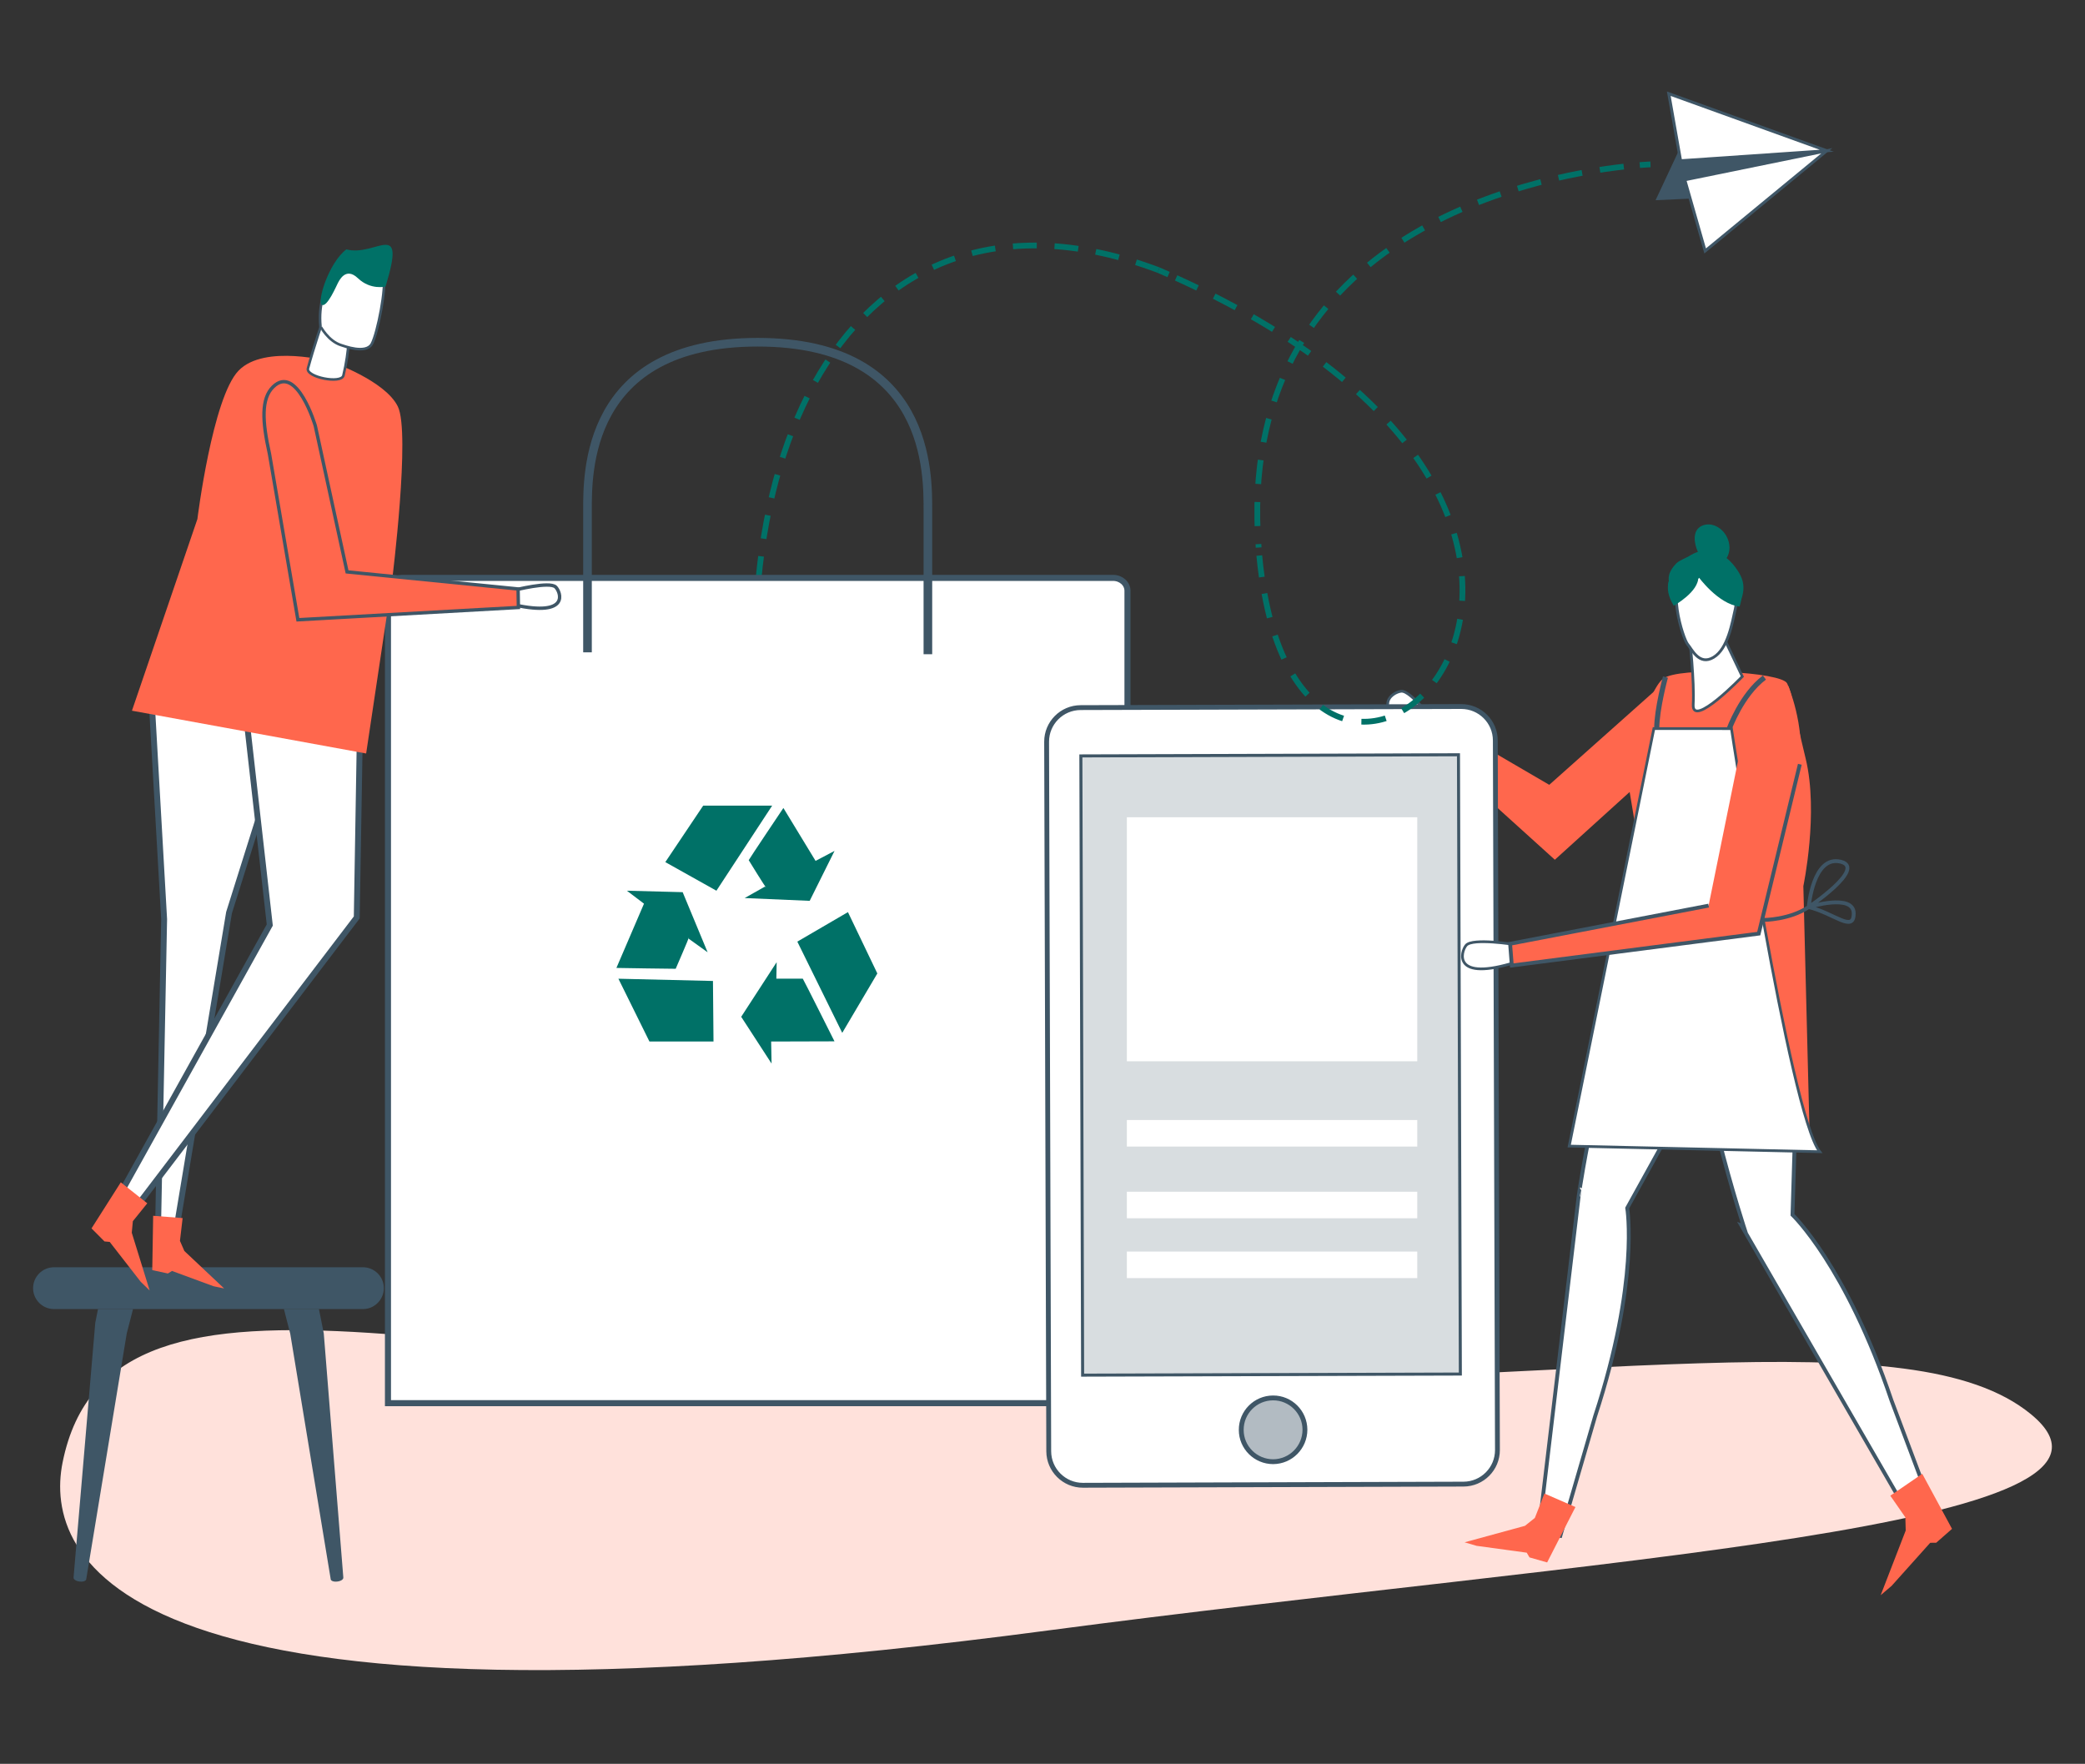 <?xml version="1.0" encoding="utf-8"?>
<!-- Generator: Adobe Illustrator 25.4.1, SVG Export Plug-In . SVG Version: 6.00 Build 0)  -->
<svg version="1.1" id="Layer_1" xmlns="http://www.w3.org/2000/svg" xmlns:xlink="http://www.w3.org/1999/xlink" x="0px" y="0px"
	 viewBox="0 0 344 291" style="enable-background:new 0 0 344 291;" xml:space="preserve">
<rect x="0" y="0" width="344" height="291" fill="#333333" stroke="none"/>
<style type="text/css">
	.st0{fill:#FF674D;}
	.st1{fill:#FEF8EA;}
	.st2{fill:none;stroke:#3F5666;stroke-width:0.963;}
	.st3{fill:#3F5666;}
	.st4{fill:#ECEEF0;}
	.st5{fill:none;stroke:#007167;stroke-width:0.95;stroke-miterlimit:10;stroke-dasharray:3.975,2.975;}
	.st6{fill:none;stroke:#007167;stroke-width:0.95;stroke-miterlimit:10;stroke-dasharray:4.073,3.073;}
	.st7{fill:none;stroke:#007167;stroke-width:0.95;stroke-miterlimit:10;stroke-dasharray:3.978,2.978;}
	.st8{fill:none;stroke:#007167;stroke-width:0.95;stroke-miterlimit:10;}
	.st9{fill:#FFFFFF;}
	.st10{fill:none;stroke:#3F5666;stroke-width:0.482;stroke-miterlimit:10;}
	.st11{fill:none;stroke:#3F5666;stroke-width:1.267;stroke-miterlimit:10;}
	.st12{fill:#D8DDE0;}
	.st13{fill:#007167;}
	.st14{fill:none;stroke:#3F5666;stroke-width:0.431;stroke-miterlimit:10;}
	.st15{fill:none;stroke:#FFFFFF;stroke-width:1.195;stroke-miterlimit:10;}
	.st16{fill:none;stroke:#3F5666;stroke-width:1.069;stroke-miterlimit:10;}
	.st17{fill:none;stroke:#007167;stroke-width:0.836;stroke-miterlimit:10;stroke-dasharray:3.897,2.897;}
	.st18{fill:none;stroke:#007167;stroke-width:0.836;stroke-miterlimit:10;stroke-dasharray:4.116,3.116;}
	.st19{fill:none;stroke:#007167;stroke-width:0.836;stroke-miterlimit:10;stroke-dasharray:4.029,3.029;}
	.st20{fill:none;stroke:#007167;stroke-width:0.836;stroke-miterlimit:10;}
	.st21{fill:none;stroke:#3F5666;stroke-width:1.355;stroke-miterlimit:10;}
	.st22{fill:none;stroke:#FFFFFF;stroke-width:1.355;stroke-miterlimit:10;}
	.st23{fill:none;stroke:#3F5666;stroke-width:0.457;stroke-miterlimit:10;}
	.st24{fill:none;stroke:#007167;stroke-width:0.457;stroke-miterlimit:10;}
	.st25{fill:none;stroke:#3F5666;stroke-width:0.608;stroke-miterlimit:10;}
	.st26{fill:none;stroke:#3F5666;stroke-width:0.5;stroke-miterlimit:10;}
	.st27{fill:none;stroke:#3F5666;stroke-width:0.497;stroke-miterlimit:10;}
	.st28{fill:none;stroke:#3F5666;stroke-width:0.355;stroke-miterlimit:10;}
	.st29{fill:#C5CCD1;}
	.st30{fill:none;stroke:#3F5666;stroke-width:0.41;stroke-miterlimit:10;}
	.st31{fill:none;stroke:#3F5666;stroke-width:0.95;stroke-linejoin:round;stroke-miterlimit:10;}
	.st32{fill:none;stroke:#3F5666;stroke-width:0.475;stroke-miterlimit:10;}
	.st33{fill:none;stroke:#3F5666;stroke-width:0.472;stroke-miterlimit:10;}
	.st34{fill:none;stroke:#3F5666;stroke-width:0.338;stroke-miterlimit:10;}
	.st35{fill:none;stroke:#3F5666;stroke-width:0.408;stroke-miterlimit:10;}
	.st36{fill:none;stroke:#3F5666;stroke-width:0.512;stroke-miterlimit:10;}
	.st37{fill:none;stroke:#3F5666;stroke-width:0.915;stroke-miterlimit:10;}
	.st38{fill:none;stroke:#3F5666;stroke-width:0.782;stroke-miterlimit:10;}
	.st39{fill:none;stroke:#007167;stroke-miterlimit:10;}
	.st40{fill:none;stroke:#3F5666;stroke-width:0.979;stroke-miterlimit:10;stroke-dasharray:6.15,3.15;}
	.st41{fill:none;stroke:#3F5666;stroke-width:0.979;stroke-miterlimit:10;stroke-dasharray:6.685,3.685;}
	.st42{fill:none;stroke:#3F5666;stroke-width:0.979;stroke-miterlimit:10;stroke-dasharray:6.096,3.096;}
	.st43{fill:none;stroke:#3F5666;stroke-width:0.979;stroke-miterlimit:10;stroke-dasharray:5.587,2.587;}
	.st44{fill:none;stroke:#3F5666;stroke-width:0.979;stroke-miterlimit:10;stroke-dasharray:5.938,2.938;}
	.st45{fill:none;stroke:#3F5666;stroke-width:0.979;stroke-miterlimit:10;}
	.st46{fill:none;stroke:#3F5666;stroke-width:1.4;stroke-miterlimit:10;}
	.st47{fill:none;stroke:#3F5666;stroke-width:1.087;stroke-miterlimit:10;stroke-dasharray:5.341,2.341;}
	.st48{fill:none;stroke:#3F5666;stroke-width:1.087;stroke-miterlimit:10;stroke-dasharray:6.835,3.835;}
	.st49{fill:none;stroke:#3F5666;stroke-width:1.087;stroke-miterlimit:10;stroke-dasharray:5.724,2.724;}
	.st50{fill:none;stroke:#3F5666;stroke-width:1.087;stroke-miterlimit:10;}
	.st51{fill:none;stroke:#3F5666;stroke-width:1.087;stroke-miterlimit:10;stroke-dasharray:6.517,3.517;}
	.st52{fill:none;stroke:#3F5666;stroke-width:1.087;stroke-miterlimit:10;stroke-dasharray:5.342,2.342;}
	.st53{fill:none;stroke:#3F5666;stroke-width:1.087;stroke-miterlimit:10;stroke-dasharray:6.832,3.832;}
	.st54{fill:none;stroke:#3F5666;stroke-miterlimit:10;}
	.st55{fill:#5C6F7D;}
	.st56{clip-path:url(#SVGID_00000065782816684067775560000004505636903297319865_);fill:#FFFFFF;}
	
		.st57{clip-path:url(#SVGID_00000065782816684067775560000004505636903297319865_);fill:none;stroke:#3F5666;stroke-width:0.546;stroke-miterlimit:10;}
	.st58{clip-path:url(#SVGID_00000065782816684067775560000004505636903297319865_);fill:#FF674D;}
	.st59{clip-path:url(#SVGID_00000065782816684067775560000004505636903297319865_);fill:#007167;}
	
		.st60{clip-path:url(#SVGID_00000065782816684067775560000004505636903297319865_);fill:none;stroke:#3F5666;stroke-width:0.478;stroke-miterlimit:10;}
	
		.st61{clip-path:url(#SVGID_00000065782816684067775560000004505636903297319865_);fill:none;stroke:#3F5666;stroke-width:0.609;stroke-miterlimit:10;}
	.st62{fill:none;stroke:#3F5666;stroke-width:1.43;stroke-miterlimit:10;}
	.st63{fill:none;stroke:#3F5666;stroke-width:1.128;stroke-miterlimit:10;}
	.st64{fill:none;stroke:#3F5666;stroke-width:0.448;stroke-miterlimit:10;}
	.st65{fill:none;stroke:#3F5666;stroke-width:0.748;stroke-miterlimit:10;}
	.st66{fill:none;stroke:#3F5666;stroke-width:0.98;}
	.st67{fill:none;stroke:#3F5666;stroke-width:0.75;stroke-miterlimit:10;}
	.st68{fill:none;stroke:#007167;stroke-width:0.846;stroke-miterlimit:10;stroke-dasharray:3.926,2.926;}
	.st69{fill:none;stroke:#007167;stroke-width:0.846;stroke-miterlimit:10;stroke-dasharray:3.948,2.948;}
	.st70{fill:none;stroke:#007167;stroke-width:0.846;stroke-miterlimit:10;stroke-dasharray:3.964,2.964;}
	.st71{fill:none;stroke:#007167;stroke-width:0.846;stroke-miterlimit:10;stroke-dasharray:4.044,3.044;}
	.st72{fill:none;stroke:#007167;stroke-width:0.846;stroke-miterlimit:10;}
	.st73{fill:none;stroke:#3F5666;stroke-width:0.461;stroke-miterlimit:10;}
	.st74{fill:none;stroke:#3F5666;stroke-width:0.392;stroke-miterlimit:10;}
	.st75{fill:none;stroke:#3F5666;}
	.st76{fill:none;stroke:#007167;stroke-width:0.846;stroke-miterlimit:10;stroke-dasharray:4.005,3.005;}
	.st77{fill:none;stroke:#007167;stroke-width:0.846;stroke-miterlimit:10;stroke-dasharray:3.999,2.999;}
	.st78{fill:none;stroke:#007167;stroke-width:0.846;stroke-miterlimit:10;stroke-dasharray:4.029,3.029;}
	.st79{fill:none;stroke:#3F5666;stroke-width:0.625;stroke-miterlimit:10;}
	.st80{fill:none;stroke:#FF674D;stroke-width:6.48;stroke-linecap:round;stroke-linejoin:round;}
	.st81{fill:none;stroke:#007167;stroke-width:0.903;stroke-miterlimit:10;stroke-dasharray:4.007,3.007;}
	.st82{fill:none;stroke:#007167;stroke-width:0.903;stroke-miterlimit:10;stroke-dasharray:4.056,3.056;}
	.st83{fill:none;stroke:#007167;stroke-width:0.903;stroke-miterlimit:10;stroke-dasharray:3.978,2.978;}
	.st84{fill:none;stroke:#007167;stroke-width:0.903;stroke-miterlimit:10;}
	.st85{fill:none;stroke:#3F5666;stroke-width:0.458;stroke-miterlimit:10;}
	.st86{fill:none;stroke:#3F5666;stroke-width:1.204;stroke-miterlimit:10;}
	.st87{fill:none;stroke:#FFFFFF;stroke-width:0.95;stroke-miterlimit:10;}
	.st88{fill:none;stroke:#3F5666;stroke-width:0.523;stroke-miterlimit:10;}
	.st89{fill:none;stroke:#3F5666;stroke-width:0.451;stroke-miterlimit:10;}
	.st90{fill:none;stroke:#3F5666;stroke-width:0.539;stroke-miterlimit:10;}
	.st91{fill:none;stroke:#3F5666;stroke-width:0.883;}
	.st92{fill:none;stroke:#3F5666;stroke-width:0.381;stroke-miterlimit:10;}
	.st93{fill:none;stroke:#3F5666;stroke-width:0.282;stroke-miterlimit:10;}
	.st94{fill:none;stroke:#007167;stroke-width:0.747;stroke-miterlimit:10;stroke-dasharray:4.045,3.045;}
	.st95{fill:none;stroke:#007167;stroke-width:0.747;stroke-miterlimit:10;stroke-dasharray:4,3;}
	.st96{fill:none;stroke:#007167;stroke-width:0.747;stroke-miterlimit:10;stroke-dasharray:4.087,3.087;}
	.st97{fill:none;stroke:#007167;stroke-width:0.747;stroke-miterlimit:10;stroke-dasharray:4.003,3.003;}
	.st98{fill:none;stroke:#007167;stroke-width:0.747;stroke-miterlimit:10;}
	.st99{fill:none;stroke:#3F5666;stroke-width:0.403;stroke-miterlimit:10;}
	.st100{fill:none;stroke:#007167;stroke-width:0.403;stroke-miterlimit:10;}
	.st101{fill:#FFE1DB;}
	.st102{fill:none;stroke:#3F5666;stroke-width:1.3;}
	.st103{fill:none;stroke:#3F5666;stroke-width:0.45;stroke-miterlimit:10;}
	.st104{fill:none;stroke:#3F5666;stroke-width:0.559;stroke-miterlimit:10;}
	.st105{fill:none;stroke:#3F5666;stroke-width:0.973;stroke-miterlimit:10;}
	.st106{fill:none;stroke:#3F5666;stroke-width:0.426;stroke-miterlimit:10;}
	.st107{fill:none;stroke:#3F5666;stroke-width:0.385;stroke-miterlimit:10;}
	.st108{fill:none;stroke:#007167;stroke-width:0.95;stroke-miterlimit:10;stroke-dasharray:2.88,3.88;}
	.st109{fill:none;stroke:#007167;stroke-width:0.95;stroke-miterlimit:10;stroke-dasharray:2.999,3.999;}
	.st110{fill:none;stroke:#007167;stroke-width:0.95;stroke-miterlimit:10;stroke-dasharray:2.946,3.946;}
	.st111{opacity:0.6;}
	.st112{fill:#FFFFFF;stroke:#3F5666;stroke-width:0.431;stroke-miterlimit:10;}
	.st113{fill:#FFFFFF;stroke:#3F5666;stroke-linejoin:round;stroke-miterlimit:10;}
	.st114{fill:none;stroke:#3F5666;stroke-linejoin:round;stroke-miterlimit:10;}
	.st115{fill:#FFFFFF;stroke:#3F5666;stroke-width:0.45;stroke-miterlimit:10;}
	.st116{fill:none;stroke:#007167;stroke-width:0.95;stroke-miterlimit:10;stroke-dasharray:3.933,2.933;}
	.st117{fill:none;stroke:#3F5666;stroke-width:1.424;stroke-miterlimit:10;}
	.st118{fill:none;stroke:#3F5666;stroke-width:0.446;stroke-miterlimit:10;}
	.st119{fill:none;stroke:#3F5666;stroke-width:0.8;stroke-miterlimit:10;}
	.st120{fill:#B2BBC2;}
	.st121{fill:none;stroke:#3F5666;stroke-width:0.633;stroke-miterlimit:10;}
	.st122{fill:none;stroke:#3F5666;stroke-width:0.46;stroke-miterlimit:10;}
	.st123{fill:none;stroke:#3F5666;stroke-width:0.845;stroke-miterlimit:10;}
	.st124{fill:none;stroke:#3F5666;stroke-width:1.4;}
	.st125{fill:#FFFFFF;stroke:#3F5666;stroke-width:0.6;stroke-miterlimit:10;}
	.st126{fill:none;stroke:#3F5666;stroke-width:0.432;stroke-miterlimit:10;}
	.st127{fill:#FEFAEF;}
	.st128{fill:none;stroke:#007167;stroke-width:0.95;stroke-miterlimit:10;stroke-dasharray:4.016,3.016;}
	.st129{fill:none;stroke:#3F5666;stroke-width:1.111;stroke-miterlimit:10;}
	.st130{fill:none;stroke:#3F5666;stroke-width:0.833;stroke-miterlimit:10;}
	.st131{fill:none;stroke:#3F5666;stroke-width:0.556;stroke-miterlimit:10;}
	.st132{fill:none;stroke:#3F5666;stroke-width:0.48;stroke-miterlimit:10;}
	.st133{fill:none;stroke:#3F5666;stroke-width:1.3;stroke-miterlimit:10;}
	.st134{fill:none;stroke:#3F5666;stroke-width:3.626;stroke-miterlimit:10;}
</style>
<g>
	<g>
		<path class="st101" d="M10.32,241.31c-3.06,15.31,8.02,48.18,162.54,27.69c90.18-11.96,185.2-16.89,162.19-35.71
			c-19.63-16.06-72.42-4.7-162.19-4.7C83.09,228.59,18.34,201.17,10.32,241.31"/>
		<path class="st3" d="M59.88,215.97H8.91c-1.9,0-3.45-1.55-3.45-3.45c0-1.9,1.55-3.45,3.45-3.45h50.97c1.9,0,3.45,1.55,3.45,3.45
			C63.33,214.41,61.78,215.97,59.88,215.97"/>
		<path class="st3" d="M21.95,215.97L20.91,220l-6.69,40.58c-0.04,0.2-0.38,0.36-0.79,0.36c-0.77,0-1.37-0.34-1.29-0.73l3.58-41.98
			l0.45-2.26H21.95z"/>
		<path class="st3" d="M55.36,260.94c-0.41,0-0.74-0.15-0.79-0.36L47.88,220l-0.65-2.52l-0.39-1.52h5.78l0.45,2.26l0.35,1.77
			l3.22,40.21C56.73,260.6,56.13,260.94,55.36,260.94"/>
	</g>
	<polygon class="st9" points="24.97,114.64 27.08,151.65 26.04,204.43 28.79,204.63 37.79,150.56 48.58,116.29 	"/>
	<polygon class="st105" points="24.97,114.64 27.08,151.65 26.04,204.43 28.79,204.63 37.79,150.56 48.58,116.29 	"/>
	<polygon class="st9" points="59.44,116.82 58.86,151.36 22.02,199.74 19.56,197.48 44.51,152.61 40.63,118.29 40.82,115.52 	"/>
	<polygon class="st105" points="59.44,116.82 58.86,151.36 22.02,199.74 19.56,197.48 44.51,152.61 40.63,118.29 40.82,115.52 	"/>
	<polygon class="st0" points="19.93,195.06 24.3,198.52 21.92,201.47 21.74,203.37 24.69,212.9 23.21,211.46 18.1,204.89 
		17.24,204.81 15.1,202.66 	"/>
	<polygon class="st0" points="25.27,200.58 30.13,200.96 29.69,204.72 30.42,206.39 36.98,212.57 35.22,212.2 28.38,209.68 
		27.7,210.1 25.12,209.54 	"/>
	<g>
		<path class="st116" d="M191.14,44.56c-51.1-19.23-76.79,32.76-62.67,95.15"/>
		<path class="st9" d="M186.01,231.49H64.01V97.47c0-1.18,1.07-2.13,2.38-2.13h117.25c1.32,0,2.38,0.95,2.38,2.13V231.49z"/>
		<path class="st54" d="M186.01,231.49H64.01V97.47c0-1.18,1.07-2.13,2.38-2.13h117.25c1.32,0,2.38,0.95,2.38,2.13V231.49z"/>
		<path class="st117" d="M153.09,107.93V84.29c0-6.01,0.42-27.83-28.08-27.83S96.93,78.27,96.93,84.29v23.33"/>
		<path class="st0" d="M21.77,117.25l38.64,7.06l4.31-28.79c0,0,3.01-24.12,0.93-28.43c-2.08-4.31-11.01-7.4-11.01-7.4
			s-10.97-3-15.28,1.46c-4.31,4.46-6.79,24.48-6.79,24.48L21.77,117.25z"/>
		<path class="st9" d="M50.81,60.78c-0.38,1.44,5.5,2.62,5.85,1.17c1.03-4.22,0.91-7.49,0.91-7.49l-4.02-2.48
			C53.55,51.98,51.6,57.75,50.81,60.78"/>
		<path class="st106" d="M50.81,60.78c-0.38,1.44,5.5,2.62,5.85,1.17c1.03-4.22,0.91-7.49,0.91-7.49l-4.02-2.48
			C53.55,51.98,51.6,57.75,50.81,60.78z"/>
		<path class="st9" d="M56.31,56.95c0.41,0.12,4.07,1.53,5.03-0.21c0.96-1.74,2.46-9.42,1.92-11.26c-0.55-1.84-3.28-3.4-4.77-3.09
			c-1.48,0.31-6.3,4.29-5.62,11.44C52.88,53.83,54.13,56.28,56.31,56.95"/>
		<path class="st106" d="M56.31,56.95c0.41,0.12,4.07,1.53,5.03-0.21c0.96-1.74,2.46-9.42,1.92-11.26c-0.55-1.84-3.28-3.4-4.77-3.09
			c-1.48,0.31-6.3,4.29-5.62,11.44C52.88,53.83,54.13,56.28,56.31,56.95z"/>
		<path class="st9" d="M84.84,97.37c0,0,5.83-1.49,6.83-0.53c0.84,0.81,2.44,4.99-6.81,2.96L84.84,97.37z"/>
		<path class="st104" d="M84.84,97.37c0,0,5.83-1.49,6.83-0.53c0.84,0.81,2.44,4.99-6.81,2.96L84.84,97.37z"/>
		<path class="st0" d="M44.46,74.89l4.69,27.36l36.38-2.03l-0.05-3.05l-28.22-2.82l-5.24-24.1c0,0-3.04-10.25-6.96-6.43
			C43.09,65.76,43.24,69.43,44.46,74.89"/>
		<path class="st104" d="M44.46,74.89l4.69,27.36l36.38-2.03l-0.05-3.05l-28.22-2.82l-5.24-24.1c0,0-3.04-10.25-6.96-6.43
			C43.09,65.76,43.24,69.43,44.46,74.89z"/>
		<path class="st13" d="M63.61,47.27c0,0-2.45,0.64-4.56-1.37c-2.1-2.01-3.18,0.6-3.34,0.87c-0.15,0.26-1.72,3.96-2.59,3.53
			c-0.89-0.44,1.12-6.98,4.03-9.16C61.98,42.46,67.13,35.79,63.61,47.27"/>
	</g>
	<polygon class="st13" points="109.77,142.23 118.2,146.95 127.4,132.91 116.02,132.91 	"/>
	<g>
		<path class="st13" d="M126.21,146.27l-3.35,1.89l10.73,0.46l4.1-8.24l-3.13,1.65l-5.31-8.73c0,0-5.66,8.43-5.72,8.61
			c0,0,2.67,4.36,2.86,4.5L126.21,146.27z"/>
	</g>
	<polygon class="st13" points="139.9,150.48 131.55,155.35 138.96,170.4 144.75,160.6 	"/>
	<g>
		<path class="st13" d="M128.09,161.47l0.05-2.73l-5.85,9.01l5.01,7.72l-0.07-3.64l10.45-0.03c0,0-5.11-10.2-5.23-10.34H128.09z"/>
	</g>
	<polygon class="st13" points="117.72,171.83 117.63,161.84 102.03,161.47 107.15,171.83 	"/>
	<g>
		<path class="st13" d="M113.63,154.87l3.12,2.24l-4.12-9.92l-9.2-0.24l2.82,2.14l-4.55,10.6c0,0,9.6,0.16,9.78,0.14
			c0,0,2.15-4.96,2.19-5.19L113.63,154.87z"/>
		<path class="st9" d="M237.06,119.62c0,0-4.23-5.71-5.86-5.58c-1.37,0.11-5.96,2.75,4.04,7.79L237.06,119.62z"/>
		<path class="st118" d="M237.06,119.62c0,0-4.23-5.71-5.86-5.58c-1.37,0.11-5.96,2.75,4.04,7.79L237.06,119.62z"/>
		<path class="st0" d="M276.06,124.15l-19.53,17.69l-22.32-20.18l2.41-3.26l18.99,11.08l17.75-15.81c0,0,7.78-4.72,11.13,0.77
			C284.49,114.45,281.41,120.34,276.06,124.15"/>
		<path class="st9" d="M247.06,239.21c0.01,3.11-2.5,5.63-5.6,5.64l-62.79,0.19c-3.1,0.01-5.63-2.51-5.64-5.61l-0.35-117.05
			c-0.01-3.1,2.5-5.63,5.61-5.64l62.79-0.18c3.1,0,5.63,2.5,5.63,5.61L247.06,239.21z"/>
		<path class="st119" d="M247.06,239.21c0.01,3.11-2.5,5.63-5.6,5.64l-62.79,0.19c-3.1,0.01-5.63-2.51-5.64-5.61l-0.35-117.05
			c-0.01-3.1,2.5-5.63,5.61-5.64l62.79-0.18c3.1,0,5.63,2.5,5.63,5.61L247.06,239.21z"/>
	</g>
	<polygon class="st12" points="240.94,226.69 178.62,226.87 178.33,124.71 240.63,124.52 	"/>
	<polygon class="st26" points="240.94,226.69 178.62,226.87 178.33,124.71 240.63,124.52 	"/>
	<g>
		<path class="st120" d="M215.3,235.87c0,2.9-2.34,5.26-5.24,5.28c-2.91,0-5.27-2.35-5.27-5.24c-0.01-2.91,2.34-5.27,5.24-5.28
			C212.92,230.61,215.29,232.96,215.3,235.87"/>
		<path class="st119" d="M215.3,235.87c0,2.9-2.34,5.26-5.24,5.28c-2.91,0-5.27-2.35-5.27-5.24c-0.01-2.91,2.34-5.27,5.24-5.28
			C212.92,230.61,215.29,232.96,215.3,235.87z"/>
	</g>
	<rect x="185.92" y="134.83" class="st9" width="47.91" height="40.26"/>
	<rect x="185.92" y="184.78" class="st9" width="47.91" height="4.38"/>
	<rect x="185.92" y="196.61" class="st9" width="47.91" height="4.38"/>
	<rect x="185.92" y="206.48" class="st9" width="47.91" height="4.38"/>
	<g>
		<path class="st9" d="M272.87,151.09l17.29,8.99l-21.69,39.22c0,0,2.03,12-5.28,34.31l-5.76,19.79l-3.59-0.4l6.64-55.81
			C260.47,197.2,264.37,170.28,272.87,151.09"/>
		<path class="st121" d="M272.87,151.09l17.29,8.99l-21.69,39.22c0,0,2.03,12-5.28,34.31l-5.76,19.79l-3.59-0.4l6.64-55.81
			C260.47,197.2,264.37,170.28,272.87,151.09z"/>
	</g>
	<polygon class="st0" points="259.93,248.63 254.81,246.4 253.23,250.43 251.6,251.73 241.64,254.45 243.62,255.03 251.89,256.16 
		252.35,256.94 255.26,257.77 	"/>
	<g>
		<path class="st9" d="M279.24,158.38l17.74,0.84l-1.24,41.2c0,0,8.83,8.38,16.33,30.62l7.26,19.31l-3.12,1.81l-28.13-48.65
			C288.08,203.51,278.63,175.31,279.24,158.38"/>
		<path class="st121" d="M279.24,158.38l17.74,0.84l-1.24,41.2c0,0,8.83,8.38,16.33,30.62l7.26,19.31l-3.12,1.81l-28.13-48.65
			C288.08,203.51,278.63,175.31,279.24,158.38z"/>
		<path class="st0" d="M294.85,112.74c0.94,1.88,0.89,3.49,3.07,12.44c2.16,8.94-0.39,21.01-0.39,21.01l1.07,42.41l-33.78-14.07
			l4.41-23.92l0.57-14.41l-1.51-9.04c0,0,3.45-13.13,6.09-15.18C277.02,109.92,293.91,110.86,294.85,112.74"/>
		<path class="st9" d="M283.95,104.23l3.51,7.38c0,0-8.34,8.67-8.1,4.6c0.21-3.77-0.59-11.03-0.59-11.03L283.95,104.23z"/>
		<path class="st118" d="M283.95,104.23l3.51,7.38c0,0-8.34,8.67-8.1,4.6c0.21-3.77-0.59-11.03-0.59-11.03L283.95,104.23z"/>
		<path class="st9" d="M283.93,93.38c0.99,1.57,2.94,4.61,2.39,7.01c-0.54,2.4-1.24,6.64-3.61,8.06c-2.37,1.42-3.56-1.32-4.28-2.17
			c-0.72-0.85-3.79-9.96-0.12-12.96C281.08,91.05,283.17,92.19,283.93,93.38"/>
		<path class="st122" d="M283.93,93.38c0.99,1.57,2.94,4.61,2.39,7.01c-0.54,2.4-1.24,6.64-3.61,8.06
			c-2.37,1.42-3.56-1.32-4.28-2.17c-0.72-0.85-3.79-9.96-0.12-12.96C281.08,91.05,283.17,92.19,283.93,93.38z"/>
		<path class="st13" d="M280.2,95.14c0,0,3.25,4.52,6.81,4.93c0,0,2.71-7.68-5.76-8.7c0,0-8.98,2.31-5.1,8.56
			C276.15,99.93,280.33,97.63,280.2,95.14"/>
		<path class="st9" d="M258.9,189.08l13.97-68.88c0,0,9.89,0.01,12.8,0.01c0,0,9.63,63.53,14.56,69.8L258.9,189.08z"/>
		<path class="st118" d="M258.9,189.08l13.97-68.88c0,0,9.89,0.01,12.8,0.01c0,0,9.63,63.53,14.56,69.8L258.9,189.08z"/>
		<path class="st123" d="M274.78,111.7c0,0-1.44,5.26-1.44,8.53"/>
		<path class="st123" d="M285.3,120.24c0,0,2.03-5.63,5.81-8.46"/>
		<path class="st13" d="M284.84,88.45c-0.92-1.67-2.81-2.4-4.21-1.62c-0.04,0.02-0.08,0.04-0.11,0.07
			c-1.22,0.76-1.08,2.61-0.39,4.15c-0.49,0.16-0.97,0.39-1.41,0.67c-0.61,0.38-1.7,0.74-2.19,1.27c-0.48,0.51-0.93,1.1-1.12,1.78
			c-0.1,0.35-0.12,0.7-0.08,1.06c-0.05,0.41-0.21,0.89,0.06,1.19c0.16,0.33,0.63,0.52,0.88,0.78c0-0.16,0.01-0.33,0.02-0.49
			c0.66,0.19,1.45-0.11,2.23-0.6c1.53-0.96,2.82-2.3,2.82-2.3c2.06,1.84,2.92,1.75,3.16,1.75c0.05,0,0.08-0.01,0.09-0.02
			c0.01-0.01,0.01-0.01,0.01-0.01c0-0.07,1.01,1.14,1,1.07c0-0.03,0.4,0.55,0.19,0.56c0.36,0.59,0.75,1.25,1.15,1.91
			c0.6-1.16,0.9-2.51,0.58-3.77c-0.16-0.64-0.48-1.24-0.84-1.79c-0.5-0.76-1.1-1.47-1.81-2.04
			C285.49,91.11,285.53,89.7,284.84,88.45"/>
		<path class="st9" d="M249.99,155.84c0,0-7.02-1.14-8.09,0.11c-0.9,1.04-2.34,6.14,8.32,2.75L249.99,155.84z"/>
		<path class="st118" d="M249.99,155.84c0,0-7.02-1.14-8.09,0.11c-0.9,1.04-2.34,6.14,8.32,2.75L249.99,155.84z"/>
		<path class="st0" d="M296.94,126.09l-6.78,27.93l-40.72,5.25l-0.27-3.59l32.73-6.29l5.68-27.93c0,0,1.16-9.55,7.46-8.27
			C295.04,113.19,297.78,119.57,296.94,126.09"/>
	</g>
	<polyline class="st121" points="296.95,126.09 290.17,154.03 249.43,159.29 249.15,155.7 281.9,149.41 	"/>
	<g>
		<path class="st121" d="M291,151.77c0,0,4.24,0,7.42-2.13c0,0,0.7-8.63,5.3-7.47c4.24,1.07-5.3,7.47-5.3,7.47s7.42-2.31,7.42,1.07
			c0,3.2-3.18,0-7.42-1.07"/>
	</g>
	<polygon class="st0" points="317.15,243.15 311.88,246.76 314.36,250.33 314.42,252.5 310.29,263.17 312.1,261.63 318.46,254.53 
		319.45,254.52 322.06,252.23 	"/>
	<polygon class="st3" points="278.86,32.77 273.15,33.03 276.98,24.85 301.4,24.87 	"/>
	<polygon class="st9" points="281.33,41.4 301.4,24.87 277.97,29.66 	"/>
	<polygon class="st10" points="281.33,41.4 301.4,24.87 277.97,29.66 	"/>
	<polygon class="st9" points="277.28,26.52 301.4,24.87 275.33,15.46 	"/>
	<g>
		<polygon class="st10" points="301.4,24.87 277.28,26.52 275.33,15.46 		"/>
		<path class="st5" d="M267.9,27.49c-15.19,1.71-64.22,11.25-60.24,62.84"/>
		<path class="st6" d="M208.62,97.92c10.09,55.41,76.18-10.9-14.57-52.07"/>
		<path class="st8" d="M192.8,45.29c-0.55-0.24-1.1-0.49-1.66-0.73 M207.77,91.65c0.05,0.58,0.12,1.17,0.18,1.76
			c0.07,0.61,0.15,1.21,0.23,1.8 M272.31,27.12c0,0-0.63,0.02-1.77,0.11"/>
	</g>
</g>
</svg>
